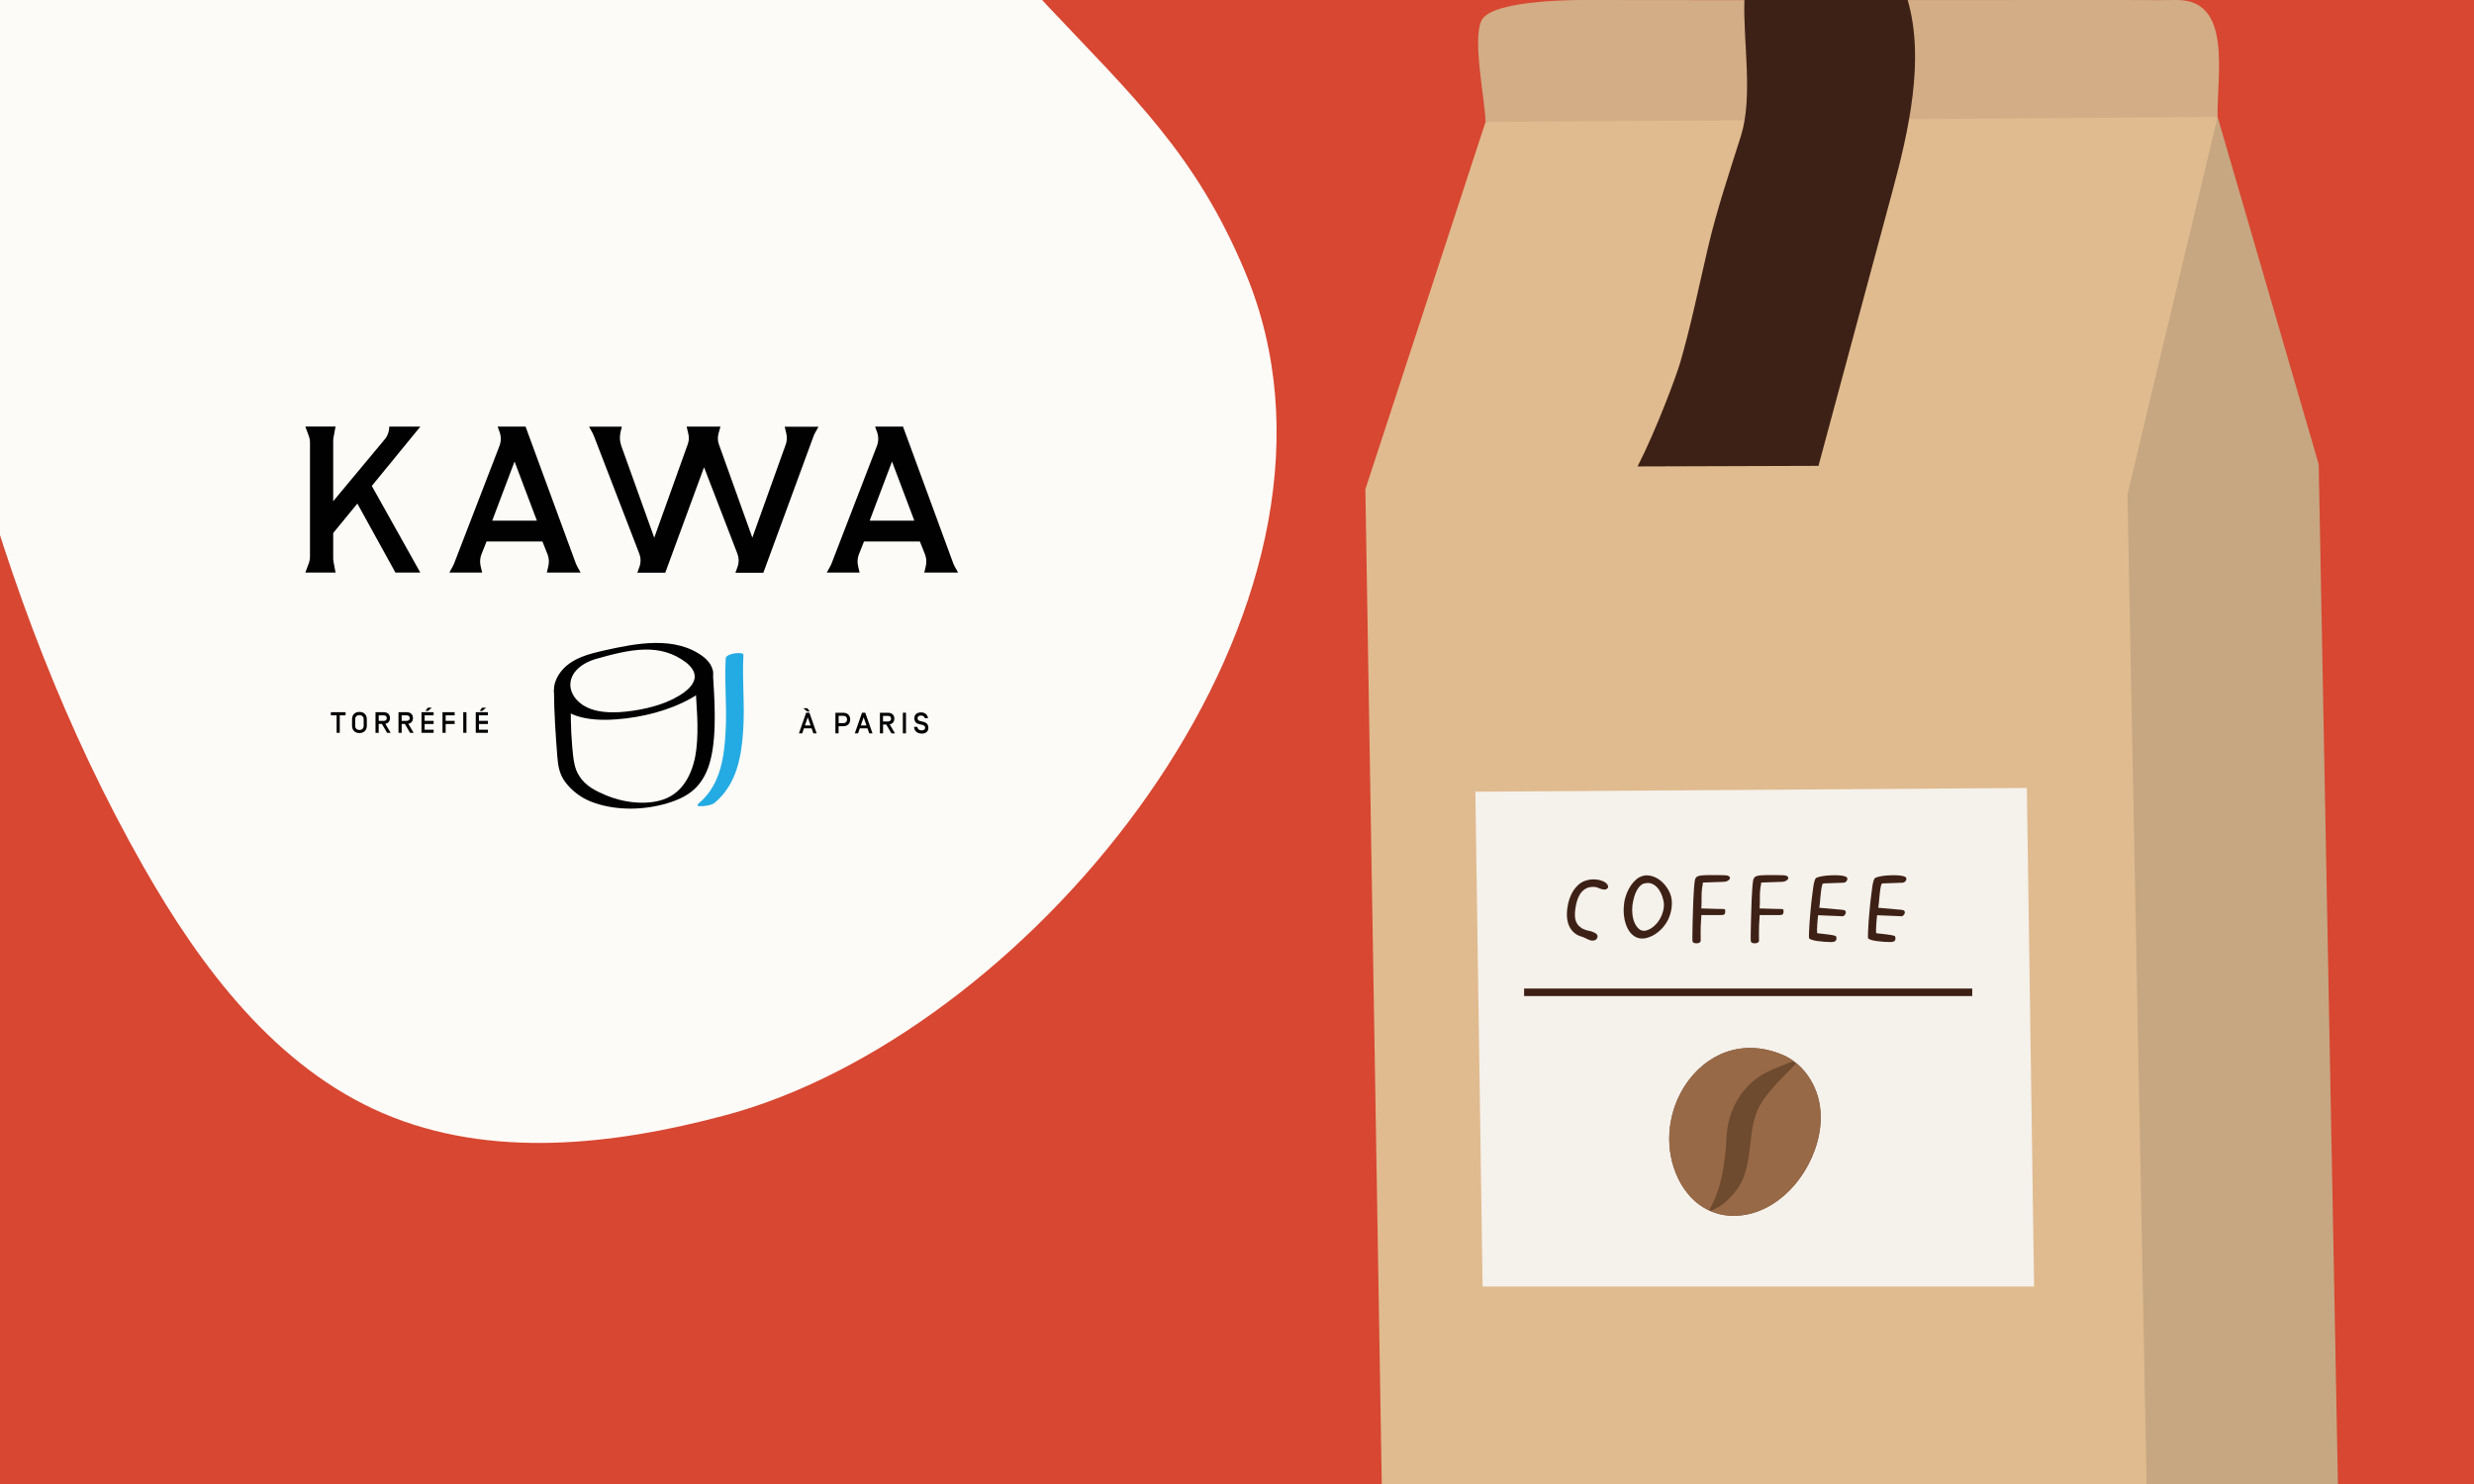 <?xml version="1.0" encoding="UTF-8"?>
<svg xmlns="http://www.w3.org/2000/svg" xmlns:xlink="http://www.w3.org/1999/xlink" id="Calque_1" data-name="Calque 1" viewBox="0 0 600 360">
  <defs>
    <style> .cls-1 { clip-path: url(#clippath); } .cls-2 { fill: none; } .cls-2, .cls-3, .cls-4, .cls-5, .cls-6, .cls-7, .cls-8, .cls-9, .cls-10, .cls-11, .cls-12, .cls-13, .cls-14 { stroke-width: 0px; } .cls-15 { clip-path: url(#clippath-1); } .cls-3 { fill: #f9f3f0; } .cls-4 { fill: #25abe3; } .cls-5 { fill: #6e4a2f; } .cls-6 { fill: #3e2116; } .cls-7 { fill: #d2ad86; } .cls-8 { fill: #c6a782; } .cls-9 { fill: #e0bb8f; } .cls-10 { fill: #d74731; } .cls-11 { fill: #986946; } .cls-12 { fill: #fdfbf8; } .cls-13 { fill: #f5f1eb; } .cls-14 { fill: #010101; } </style>
    <clipPath id="clippath">
      <rect class="cls-2" width="600" height="360"></rect>
    </clipPath>
    <clipPath id="clippath-1">
      <rect class="cls-2" x="620" width="600" height="360"></rect>
    </clipPath>
  </defs>
  <rect class="cls-10" width="600" height="360"></rect>
  <g class="cls-1">
    <path class="cls-12" d="M186.05,267.35c-3.38,1.22-6.75,2.29-10.11,3.19-27.23,7.3-57.07,10.66-82.98-.45-26.03-11.16-44.16-35.22-58.17-59.84C-2.63,144.45-18.91,68.7-27.7-6.5c-5.92-50.65-12.31-104.85,5.3-153.99,17.16-47.87,59.94-91.36,114.42-70.65,30.08,11.43,52.21,37.77,67.64,66.01,15.42,28.24,25.45,59.11,39.75,87.94,14.29,28.79,32.86,55.46,54.89,78.87,20.39,21.66,35.86,35.82,47.81,64.62,31.88,76.84-43.8,174.9-116.06,201.05Z"></path>
  </g>
  <g class="cls-15">
    <path class="cls-3" d="M806.05,267.35c-3.38,1.22-6.75,2.29-10.11,3.19-27.23,7.3-57.07,10.66-82.98-.45-26.03-11.16-44.16-35.22-58.17-59.84-37.43-65.81-53.7-141.55-62.49-216.75-5.92-50.65-12.31-104.85,5.3-153.99,17.16-47.87,59.94-91.36,114.42-70.65,30.08,11.43,52.21,37.77,67.64,66.01,15.42,28.24,25.45,59.11,39.75,87.94,14.29,28.79,32.86,55.46,54.89,78.87,20.39,21.66,35.86,35.82,47.81,64.62,31.88,76.84-43.8,174.9-116.06,201.05Z"></path>
  </g>
  <g>
    <g>
      <path class="cls-14" d="M101.96,103.48h-7.55c0,1.13-.38,2.22-1.09,3.08l-12.51,15.03v-14.61c0-.3.03-.59.08-.88l.49-2.62h-7.33l.83,2.25c.2.53.3,1.1.3,1.67v27.59c0,.57-.1,1.14-.3,1.68l-.83,2.23h7.33l-.49-2.61c-.05-.29-.08-.59-.08-.88v-6.1l5.86-7.15,9.23,16.74h6.03l-11.76-21.02,9.29-11.35,2.5-3.06Z"></path>
      <path class="cls-14" d="M119.37,126.31l5.42-14.35,5.42,14.35h-10.84ZM127.47,103.48h-6.78l.48,1.35c.39,1.08.37,2.28-.04,3.35l-11.01,28.55c-.08.2-.17.4-.27.58l-.87,1.58h7.95l-.37-1.57c-.22-.96-.15-1.96.21-2.87l1.23-3.09h13.55l1.23,3.09c.36.91.44,1.92.21,2.87l-.37,1.57h8.19l-.86-1.55c-.12-.21-.22-.43-.3-.66l-12.2-33.22Z"></path>
      <path class="cls-14" d="M190.56,107.82l-8.1,22.61-8.11-22.63c-.3-.83-.33-1.73-.1-2.58l.47-1.73h-8.19l.42,1.81c.19.81.14,1.65-.14,2.43l-8.14,22.71-7.99-22.28c-.38-1.06-.44-2.2-.19-3.3l.32-1.36h-7.95l.84,1.52c.13.23.24.47.33.72l11.03,28.61c.38.99.4,2.09.04,3.1l-.53,1.48h6.77l9.41-25.58,8.1,21.01c.38.99.4,2.09.04,3.1l-.53,1.48h6.77l12.18-33.14c.1-.28.22-.54.37-.8l.82-1.48h-8.19l.4,1.7c.2.87.15,1.79-.15,2.63"></path>
      <path class="cls-14" d="M210.91,126.31l5.42-14.35,5.42,14.35h-10.84ZM219.01,103.48h-6.78l.48,1.35c.39,1.08.37,2.28-.04,3.35l-11.01,28.55c-.08.2-.17.4-.27.58l-.87,1.58h7.95l-.37-1.57c-.22-.96-.15-1.96.21-2.87l1.23-3.09h13.55l1.23,3.09c.36.91.44,1.92.21,2.87l-.37,1.57h8.19l-.86-1.55c-.12-.21-.22-.43-.3-.66l-12.2-33.22Z"></path>
    </g>
    <g>
      <g>
        <path class="cls-14" d="M170.61,159.35c-6.8-5.19-16.33-3.31-24.2-1.53-3.63.82-7.2,1.75-9.74,4.37-1.89,1.95-2.95,4.72-1.92,7.21,2.1,5.09,9.69,5.51,14.82,5.1,6.21-.49,12.61-2.09,17.91-5.04,2.06-1.15,4.35-2.73,5.18-4.85.79-2.05-.35-3.89-2.05-5.27-.96-.78-5.06.7-4.17,1.41,1.19.96,2.23,2.25,2.02,3.75-.21,1.41-1.37,2.6-2.57,3.47-3.43,2.51-8.05,3.8-12.29,4.43-4.22.63-9.74.87-13.06-1.98-3.86-3.31-2.74-8.46,3.77-10.51,8.68-2.47,15.76-4.02,22.13.84,1,.76,5.06-.74,4.17-1.41"></path>
        <path class="cls-14" d="M168.6,165.83c.32,5.3.9,10.63.28,15.93-.54,4.58-2.53,10.24-7.89,12.15-4.34,1.55-10.08.73-14.17-1.04-2.25-.98-4.82-2.15-6.36-4.68-1.11-1.67-1.4-3.74-1.68-6.99-.43-4.96-.35-8.34-.35-13.31,0-.5-4.08-1.46-4.08-.42,0,4.88.43,11.31.82,16.18.17,2.15.52,4.18,1.89,6.03,1.49,2.01,3.74,3.79,6.2,4.76,5.45,2.14,11.91,2.18,17.57.7,2.74-.72,5.51-1.8,7.52-3.65,2.13-1.96,3.29-4.49,3.95-7.1,1.65-6.42.95-15.3.55-21.8-.03-.56-4.32,2.26-4.26,3.26"></path>
      </g>
      <path class="cls-4" d="M176,159.71c-.34,6.23.32,11.27-.01,17.51-.31,5.9-1.07,13.02-6.38,17.52-.8.68-.42.83.18.84,1.06.02,2.81-.21,3.59-.87,5.38-4.57,6.44-11.34,6.85-17.37.45-6.57-.28-11.95.07-18.51.04-.79-4.23-.4-4.3.89"></path>
    </g>
    <path class="cls-14" d="M223.52,177.97c1.04,0,1.63-.57,1.63-1.38s-.41-1.29-1.2-1.48l-.86-.21c-.33-.08-.56-.28-.56-.66s.25-.66.84-.66c.49,0,.82.24.92.65h.78c-.12-.83-.7-1.41-1.71-1.41-.88,0-1.61.45-1.61,1.41,0,.71.37,1.24,1.03,1.4l.88.21c.5.12.71.35.71.72s-.33.63-.84.63c-.58,0-.97-.31-1.08-.86h-.78c.08.93.69,1.62,1.84,1.62M219.72,172.9h-.76v5h.76v-5ZM216.11,174.34c0,.44-.29.68-.76.68h-1.2v-1.36h1.2c.46,0,.76.24.76.68M214.93,175.75l1.26,2.15h.86l-1.28-2.18c.73-.14,1.12-.65,1.12-1.38,0-.86-.54-1.43-1.53-1.43h-1.96v5h.76v-2.15h.78ZM208.76,175.99l.69-1.98.69,1.98h-1.38ZM210.81,177.9h.79l-1.75-5h-.79l-1.75,5h.79l.42-1.21h1.87l.42,1.21ZM203.38,176.17h1.13c1.16,0,1.68-.75,1.68-1.63s-.53-1.63-1.68-1.63h-1.9v5h.76v-1.73ZM204.52,173.65c.64,0,.91.41.91.88s-.26.89-.91.89h-1.13v-1.77h1.13ZM194.82,171.81l.91.78h.65l-.58-.78h-.98ZM195.21,175.99l.69-1.98.69,1.98h-1.38ZM197.26,177.9h.79l-1.75-5h-.79l-1.75,5h.79l.42-1.21h1.87l.42,1.21Z"></path>
    <g>
      <polygon class="cls-14" points="118.33 177.02 118.33 177.77 115.38 177.77 115.38 172.77 118.33 172.77 118.33 173.53 116.15 173.53 116.15 174.87 118.33 174.87 118.33 175.63 116.15 175.63 116.15 177.02 118.33 177.02"></polygon>
      <polygon class="cls-14" points="117.9 171.68 116.98 172.45 116.33 172.45 116.92 171.68 117.9 171.68"></polygon>
      <rect class="cls-14" x="112.35" y="172.77" width=".77" height="5"></rect>
      <polygon class="cls-14" points="110.26 174.87 110.26 175.63 108.08 175.63 108.08 177.77 107.32 177.77 107.32 172.77 110.26 172.77 110.26 173.53 108.08 173.53 108.08 174.87 110.26 174.87"></polygon>
      <polygon class="cls-14" points="105.16 177.02 105.16 177.77 102.22 177.77 102.22 172.77 105.16 172.77 105.16 173.53 102.98 173.53 102.98 174.87 105.16 174.87 105.16 175.63 102.98 175.63 102.98 177.02 105.16 177.02"></polygon>
      <polygon class="cls-14" points="104.73 171.68 103.81 172.45 103.17 172.45 103.75 171.68 104.73 171.68"></polygon>
      <path class="cls-14" d="M99.03,175.59l1.28,2.18h-.86l-1.26-2.15h-.78v2.15h-.76v-5h1.96c1,0,1.54.57,1.54,1.43,0,.73-.4,1.25-1.12,1.38ZM99.37,174.21c0-.43-.29-.68-.76-.68h-1.2v1.35h1.2c.47,0,.76-.24.76-.68Z"></path>
      <path class="cls-14" d="M93.46,175.59l1.28,2.18h-.86l-1.26-2.15h-.78v2.15h-.77v-5h1.97c.99,0,1.53.57,1.53,1.43,0,.73-.39,1.25-1.12,1.38ZM93.8,174.21c0-.43-.29-.68-.75-.68h-1.2v1.35h1.2c.47,0,.75-.24.75-.68Z"></path>
      <path class="cls-14" d="M88.96,174.46v1.61c0,1.08-.72,1.76-1.79,1.76s-1.79-.68-1.79-1.76v-1.61c0-1.07.72-1.76,1.79-1.76s1.79.69,1.79,1.76ZM88.2,176.08v-1.61c0-.7-.53-1-1.03-1s-1.03.31-1.03,1v1.61c0,.7.52,1.01,1.03,1.01s1.03-.31,1.03-1.01Z"></path>
      <polygon class="cls-14" points="83.81 172.77 83.81 173.53 82.4 173.53 82.4 177.77 81.64 177.77 81.64 173.53 80.24 173.53 80.24 172.77 83.81 172.77"></polygon>
    </g>
  </g>
  <g>
    <polygon class="cls-8" points="537.82 28.37 562.34 112.64 567 360 520.6 360 494.1 102.33 537.82 28.37"></polygon>
    <polygon class="cls-9" points="537.82 28.37 445.66 18.31 360.28 29.58 331.13 118.7 335.11 360 520.6 360 515.96 119.92 537.82 28.37"></polygon>
    <path class="cls-7" d="M527.77,0c-4.19.06-13.19,0-13.19,0l-98.21.03L384.86,0s-22.79-.35-25.51,4.88c-2.36,4.54.79,19.09.93,24.7l177.54-1.21c-.24-10.12,3.72-28.56-10.06-28.37Z"></path>
    <path class="cls-6" d="M423.07,0h39.58c4.22,14.46.21,31.93-3.71,46.46-5.97,22.18-11.95,44.37-17.92,66.55-14.62.05-29.25.09-43.87.14,4.6-9,9.44-22.1,10.32-25.14,2.68-9.23,4.58-18.67,6.77-28.02,2.16-9.22,5.12-17.98,7.96-26.98,3.01-9.55.51-22.88.86-33.01Z"></path>
    <polygon class="cls-13" points="357.81 192.06 359.56 312.1 493.31 312.1 491.56 191.15 357.81 192.06"></polygon>
    <g>
      <path class="cls-6" d="M385.13,213.46c.63-.13,1.3-.17,2.01-.1.71.07,1.39.27,2.01.6.11.06.24.15.39.29.15.14.27.28.35.43.08.15.12.31.12.48s-.08.3-.25.41c-.19.17-.42.24-.68.23-.26-.01-.53-.07-.82-.16s-.56-.2-.82-.31c-.26-.11-.47-.16-.64-.16-.71-.06-1.33.02-1.83.22-.51.21-.94.52-1.32.93-.37.41-.67.89-.9,1.44-.23.55-.4,1.12-.52,1.73-.3,1.45-.36,2.63-.18,3.51.18.89.69,1.61,1.54,2.16.52.3,1.13.52,1.83.66.7.14,1.28.38,1.75.74.25.25.33.52.25.8s-.23.5-.45.64c-.49.25-1.02.25-1.58,0-.56-.25-1.08-.48-1.54-.7-.96-.25-1.72-.65-2.28-1.21-.56-.56-.97-1.21-1.21-1.95-.25-.74-.36-1.54-.35-2.4.01-.86.12-1.73.31-2.61.38-1.59,1-2.88,1.85-3.86.85-.99,1.84-1.58,2.96-1.77Z"></path>
      <path class="cls-6" d="M397.62,212.8c.82-.44,1.69-.56,2.61-.37.92.19,1.77.61,2.55,1.25.78.64,1.42,1.44,1.93,2.38.5.94.76,1.93.76,2.94s-.15,1.94-.43,2.86c-.29.92-.71,1.76-1.28,2.53-.56.77-1.23,1.44-2.01,2-.78.56-1.66.97-2.65,1.21-.91.16-1.69.07-2.36-.27-.67-.34-1.24-.86-1.69-1.56-.45-.7-.79-1.53-1.01-2.51-.22-.97-.3-1.99-.25-3.06.03-.82.15-1.62.37-2.41.22-.78.5-1.49.85-2.14.34-.64.74-1.21,1.19-1.71.45-.49.92-.88,1.42-1.15ZM398.94,214.29c-.69.08-1.31.59-1.87,1.52-.56.93-.95,2.21-1.17,3.82-.08.71-.08,1.45,0,2.2.08.75.26,1.44.54,2.06.27.61.63,1.11,1.07,1.48.44.37.97.5,1.6.39.69-.16,1.33-.5,1.93-1.01.6-.51,1.1-1.1,1.5-1.79.4-.68.69-1.42.86-2.22.18-.79.18-1.55.02-2.26-.14-.69-.35-1.31-.64-1.89-.29-.58-.63-1.06-1.01-1.44-.38-.38-.82-.66-1.31-.82-.49-.16-1-.18-1.52-.04Z"></path>
      <path class="cls-6" d="M412.44,226.49c.01,1.04.02,1.63.02,1.77-.06.17-.13.29-.23.37-.1.09-.31.15-.64.21-.44,0-.73-.05-.86-.14-.14-.1-.22-.21-.25-.35-.03-.14-.04-.54-.04-1.21s.01-1.47.04-2.4c.03-.93.06-1.95.08-3.04.03-1.1.06-2.15.1-3.17.04-1.02.09-1.92.15-2.71.05-.8.11-1.37.16-1.73.03-.36.08-.64.16-.86.09-.22.21-.39.37-.52.16-.12.39-.21.68-.27.29-.06.66-.1,1.13-.12.41-.03.83-.04,1.28-.04h1.31c.44,0,.84,0,1.21.02.37.01.68.02.93.02.63,0,1.06.08,1.27.25.22.16.29.35.23.55-.07.21-.25.39-.53.55-.29.16-.61.25-.97.25l-4.93.17c-.08,0-.13.05-.15.14s-.02.21-.02.35c-.19.96-.28,1.93-.27,2.9.01.97,0,1.94-.06,2.9.25,0,.58,0,.99.02.41.01.84.03,1.29.04.45.01.91.02,1.36.04.45.01.84.02,1.17.02.25,0,.48,0,.7.02.22.01.31.24.29.68,0,.13-.04.3-.12.49-.08.19-.37.29-.86.29h-4.81c-.14,1.97-.2,3.48-.18,4.52Z"></path>
      <path class="cls-6" d="M426.58,226.49c.01,1.04.02,1.63.02,1.77-.06.17-.13.29-.23.37-.1.09-.31.15-.64.21-.44,0-.73-.05-.86-.14-.14-.1-.22-.21-.25-.35-.03-.14-.04-.54-.04-1.21s.01-1.47.04-2.4c.03-.93.06-1.95.08-3.04.03-1.1.06-2.15.1-3.17.04-1.02.09-1.92.15-2.71.05-.8.11-1.37.16-1.73.03-.36.08-.64.16-.86.09-.22.21-.39.37-.52.16-.12.39-.21.68-.27.29-.06.66-.1,1.13-.12.41-.03.83-.04,1.28-.04h1.31c.44,0,.84,0,1.21.02.37.01.68.02.93.02.63,0,1.06.08,1.27.25.22.16.29.35.23.55-.07.21-.25.39-.53.55-.29.16-.61.25-.97.25l-4.93.17c-.08,0-.13.05-.15.14s-.02.21-.02.35c-.19.96-.28,1.93-.27,2.9.01.97,0,1.94-.06,2.9.25,0,.58,0,.99.02.41.01.84.03,1.29.04.45.01.91.02,1.36.04.45.01.84.02,1.17.02.25,0,.48,0,.7.02.22.01.31.24.29.68,0,.13-.04.3-.12.49-.08.19-.37.29-.86.29h-4.81c-.14,1.97-.2,3.48-.18,4.52Z"></path>
      <path class="cls-6" d="M438.73,227.65c-.03-.3-.03-.82,0-1.56.02-.74.07-1.56.14-2.47.07-.91.15-1.83.23-2.78.08-.94.16-1.77.25-2.49.14-1.09.27-2.15.41-3.17.14-1.01.33-1.71.58-2.1.08-.11.32-.22.7-.33.38-.11.83-.2,1.36-.27.52-.07,1.08-.12,1.68-.14.6-.03,1.18-.03,1.73,0,.55.02,1.02.09,1.4.18.38.1.63.22.74.39.14.25.1.51-.1.8s-.5.43-.88.43l-4.64.16c-.14,0-.23.04-.29.12-.06.08-.1.16-.12.25-.08.27-.16.66-.23,1.15-.07.49-.13,1.02-.18,1.56-.05.55-.1,1.08-.14,1.58-.04.5-.09.92-.15,1.25l5.51.49c.44.03.71.12.82.29.11.17.14.34.08.54-.05.19-.16.36-.33.52-.16.15-.3.22-.41.22l-5.96-.25c-.03.22-.06.53-.1.94-.04.41-.07.83-.1,1.28-.03.44-.05.85-.06,1.23-.01.38,0,.67.02.86.08.05.27.1.55.12.29.02.61.06.99.1.37.04.75.09,1.13.14.38.06.74.11,1.07.16.3.06.53.12.7.18.17.07.25.29.25.68,0,.55-.44.82-1.31.82-.41,0-.92-.02-1.52-.06-.6-.04-1.18-.1-1.73-.18-.55-.08-1.02-.18-1.42-.31-.4-.12-.61-.26-.64-.39Z"></path>
      <path class="cls-6" d="M453.04,227.65c-.03-.3-.03-.82,0-1.56.02-.74.07-1.56.14-2.47.07-.91.15-1.83.23-2.78.08-.94.16-1.77.25-2.49.14-1.09.27-2.15.41-3.17.14-1.01.33-1.71.58-2.1.08-.11.32-.22.7-.33.38-.11.83-.2,1.36-.27.52-.07,1.08-.12,1.68-.14.6-.03,1.18-.03,1.73,0,.55.02,1.02.09,1.4.18.38.1.63.22.74.39.14.25.1.51-.1.8-.21.29-.5.43-.88.43l-4.64.16c-.14,0-.23.04-.29.12-.06.08-.1.16-.12.25-.08.27-.16.66-.23,1.15-.07.49-.13,1.02-.18,1.56-.05.55-.1,1.08-.14,1.58-.04.5-.09.92-.15,1.25l5.51.49c.44.03.71.12.82.29.11.17.14.34.08.54-.05.19-.16.36-.33.52-.16.15-.3.22-.41.22l-5.96-.25c-.03.22-.06.53-.1.94-.04.41-.07.83-.1,1.28-.03.44-.05.85-.06,1.23-.01.38,0,.67.02.86.08.05.27.1.55.12.29.02.61.06.99.1.37.04.75.09,1.13.14.38.06.74.11,1.07.16.3.06.53.12.7.18.17.07.25.29.25.68,0,.55-.44.82-1.31.82-.41,0-.92-.02-1.52-.06-.6-.04-1.18-.1-1.73-.18-.55-.08-1.02-.18-1.42-.31-.4-.12-.61-.26-.64-.39Z"></path>
    </g>
    <rect class="cls-6" x="369.63" y="239.81" width="108.68" height="1.82"></rect>
    <g>
      <path class="cls-5" d="M441.27,267.74c-.9-5.05-4.14-9.79-8.86-11.81-9.97-4.26-18.79-.09-23.64,7.23-4,6.03-5.29,14.21-2.29,21.57,2.94,7.21,9.41,11.6,17.49,9.83,6.33-1.39,11.5-6.24,14.54-11.96,2.41-4.53,3.65-9.8,2.76-14.85Z"></path>
      <g>
        <path class="cls-11" d="M418.73,275.83c.31-6.41,3.58-12.3,9.05-15.36,1.39-.78,2.86-1.35,4.31-1.92.96-.38,1.92-.81,2.9-1.14-.8-.58-1.66-1.08-2.59-1.48-9.97-4.26-18.79-.09-23.64,7.23-4,6.03-5.29,14.21-2.29,21.57,1.66,4.06,4.43,7.23,7.99,8.9,3.11-5.19,3.99-11.98,4.27-17.79Z"></path>
        <path class="cls-11" d="M441.27,267.74c-.67-3.8-2.68-7.42-5.64-9.84-.7.76-1.38,1.52-2.13,2.25-1.12,1.09-2.21,2.21-3.25,3.39-1.77,2-3.57,4.28-4.44,6.88-.97,2.89-1.15,5.93-1.53,8.93-.38,2.99-.99,6.09-2.65,8.63-1.22,1.87-3.15,3.92-5.06,4.95-.56.3-1.12.59-1.68.87,2.66,1.15,5.73,1.49,9.09.75,6.33-1.39,11.5-6.24,14.54-11.96,2.41-4.53,3.65-9.8,2.76-14.85Z"></path>
      </g>
    </g>
  </g>
</svg>
